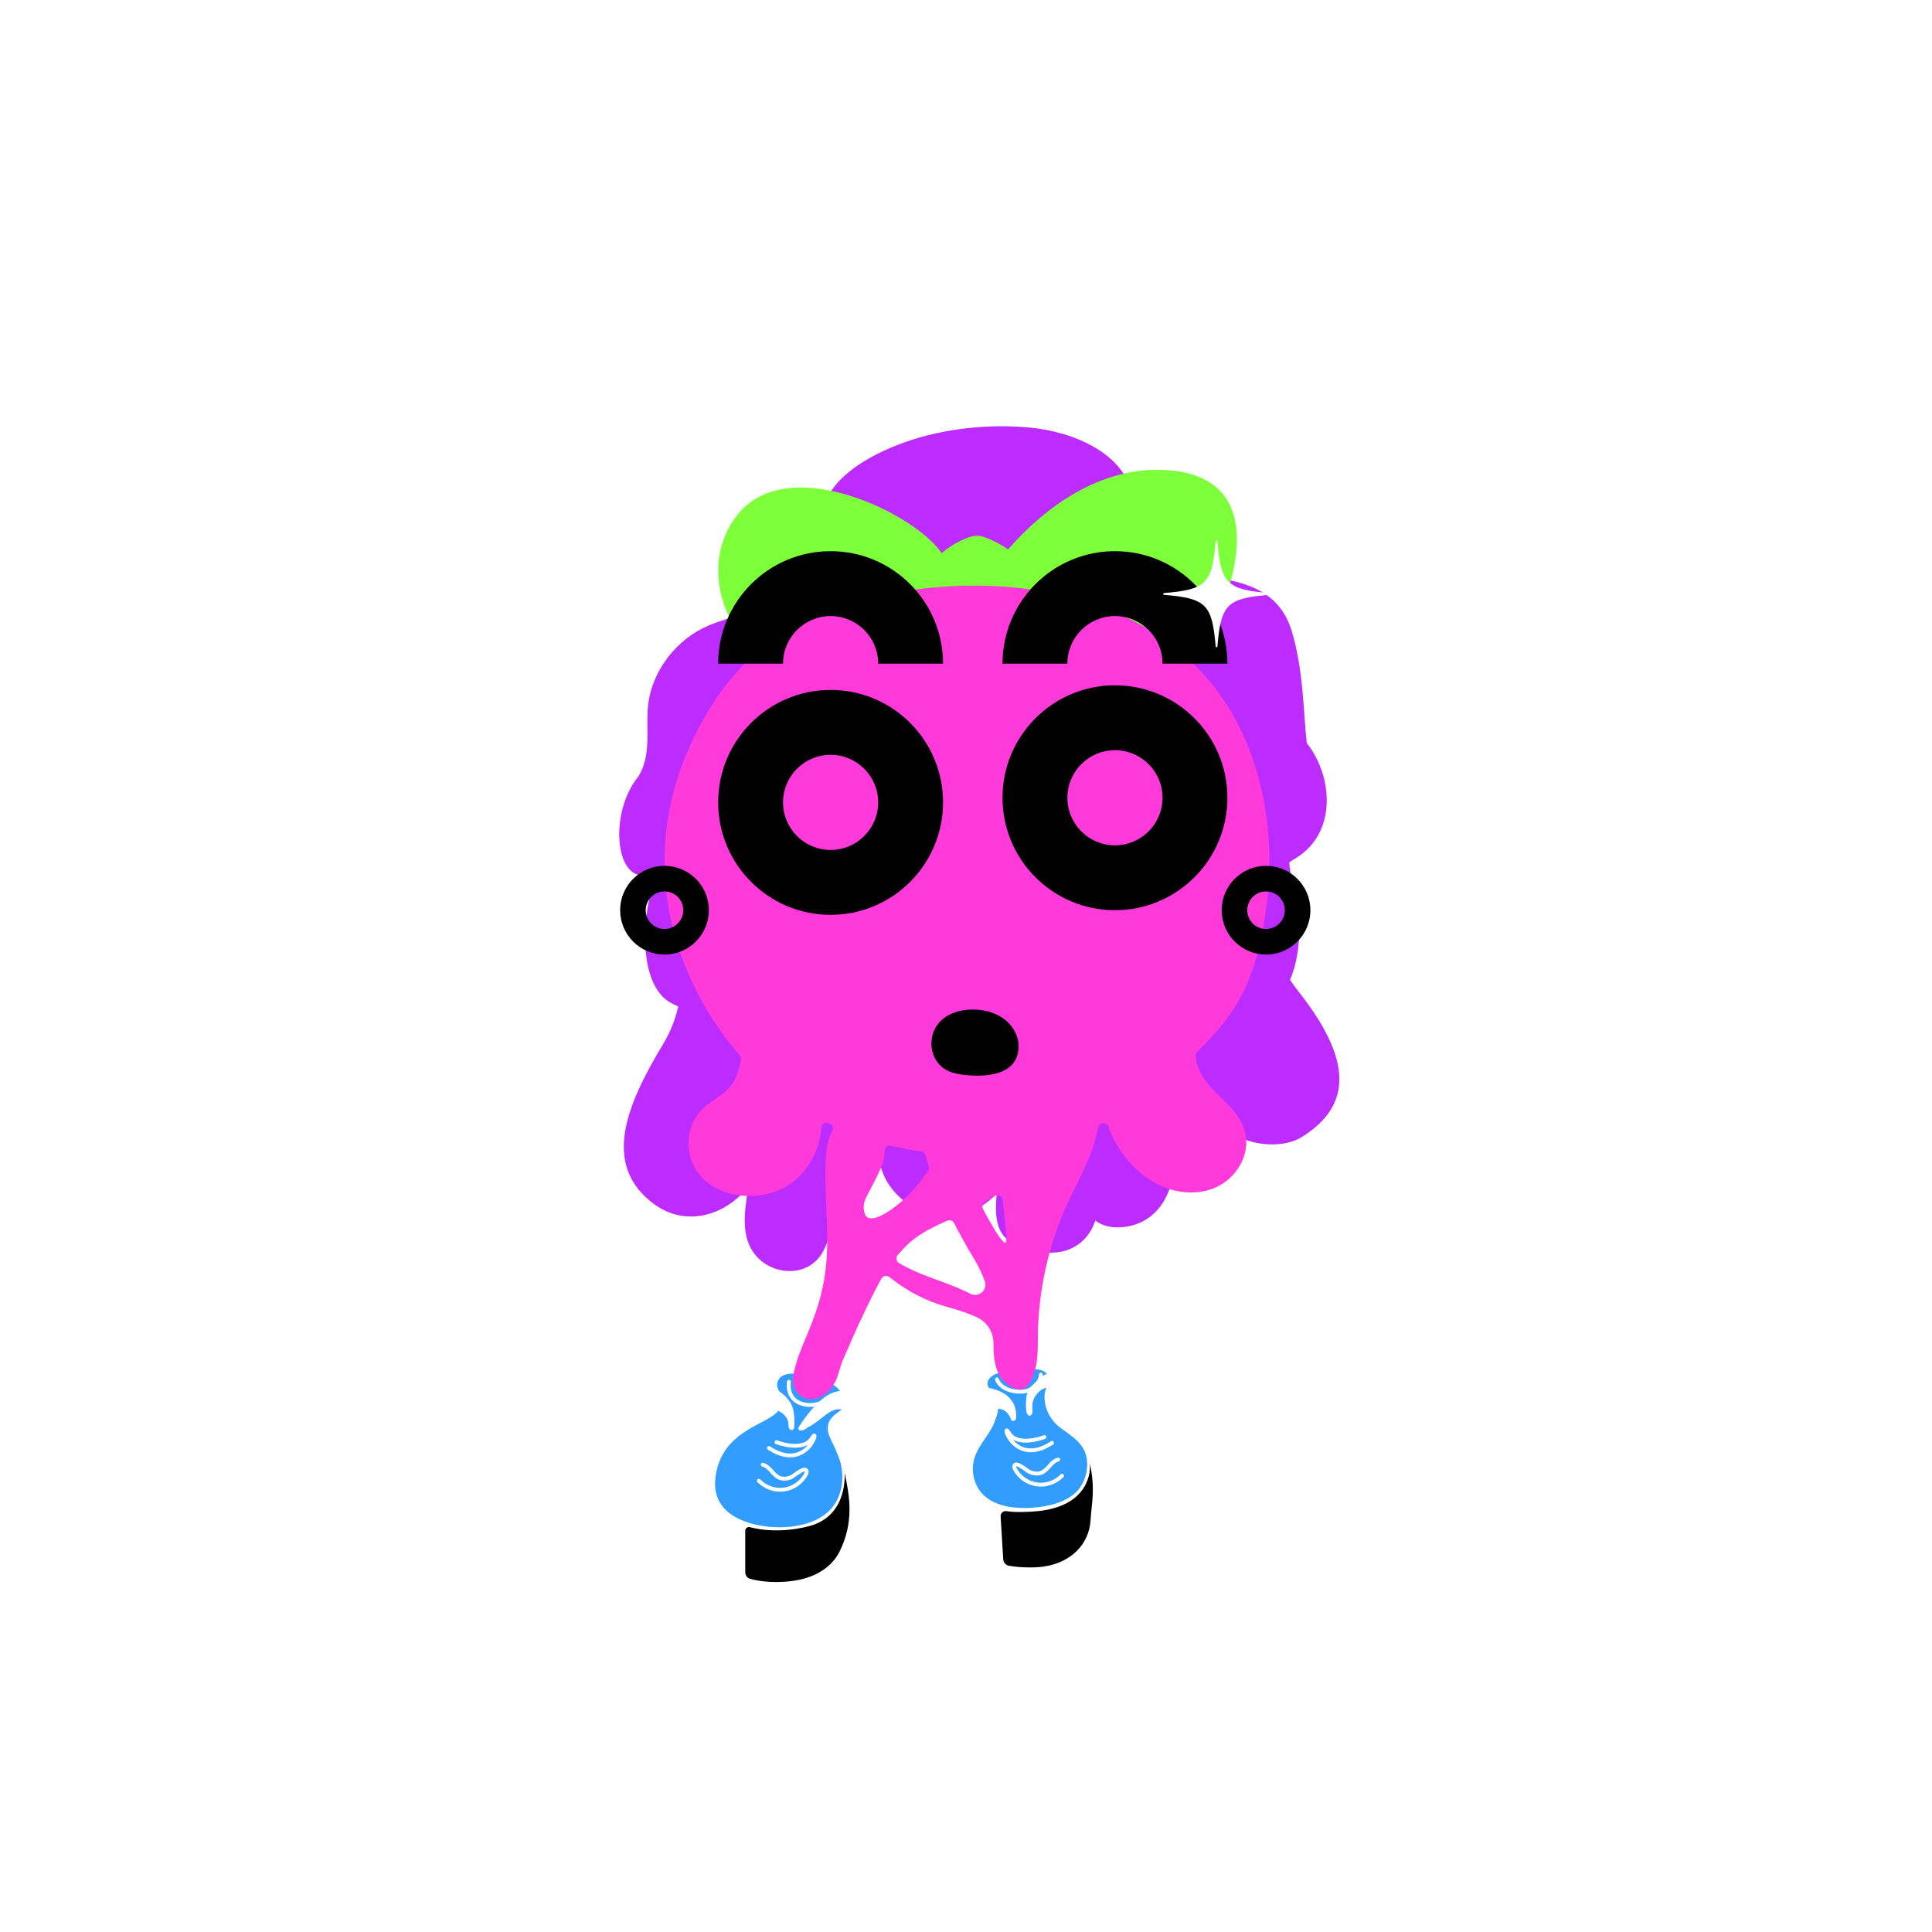 <?xml version="1.0" encoding="UTF-8"?>
<svg id="Eyes_and_Mouths" data-name="Eyes and Mouths" xmlns="http://www.w3.org/2000/svg" viewBox="0 0 1000 1000">
  <defs>
    <style>
      .cls-1 {
        fill: #7dff39;
      }

      .cls-1, .cls-2, .cls-3, .cls-4, .cls-5, .cls-6 {
        stroke-width: 0px;
      }

      .cls-2 {
        fill: #bc2cff;
      }

      .cls-3 {
        fill: #319dff;
      }

      .cls-5 {
        fill: #fff;
      }

      .cls-6 {
        fill: #ff39da;
      }

      .cls-7 {
        fill: none;
        stroke: #fff;
        stroke-linecap: round;
        stroke-miterlimit: 10;
        stroke-width: 2px;
      }
    </style>
  </defs>
  <rect class="cls-5" y="0" width="1000" height="1000"/>
  <g>
    <path class="cls-2" d="m672.75,514.03c-1.82-2.33-3.49-4.62-5.03-6.87,7.03-15.68,5.61-42.01,1.7-50.73-1.3-2.89-1.9-6.42-2.08-10.04.72-.55,1.49-1.08,2.34-1.57,15.33-8.84,19.24-25.07,15.98-40.4-1.46-6.86-4.69-14.05-9.27-19.78-1.73-14.6-1.61-38.06-7.88-58.32-7.9-25.49-33.14-27.39-61.51-29.35-12.67-.87-22.02-3.7-29.71-7.22,1.43-1.77,2.76-3.62,3.95-5.6,4.61-7.67,6.84-16.76,5.46-25.66-3.78-24.41-32.13-35.15-53.69-37.19-20.92-1.98-44.04.4-63.92,7.33-19.6,6.83-48.14,21.88-43.63,46.99.76,4.22,1.8,8.06,3.28,11.58-2.06,2.38-3.65,5.09-5.84,7.35-6.44,6.66-14.1,12.29-22.19,16.76-10.83,5.99-22.59,7.71-33.87,12.43-16.64,6.97-29.5,23.47-31.42,41.53-.65,6.11-.16,12.29-.35,18.44-.2,6.15-1.15,12.47-4.38,17.7.02.02.05.04.07.06-14.03,16.8-12.85,46.73-1.32,51.05,3.23,1.21,6.07,3.22,8.57,5.64-6.39,19.29-6.98,53.64,10.34,61.51.94.43,1.84.89,2.72,1.38-1.51,6.38-3.94,12.87-7.69,19.1-18.26,30.33-33.06,62.79-4.41,83.4,15.8,11.36,36.19,6.05,48.13-9.16-.24,2.54-.54,5.1-.89,7.67-1.09,7.99-1.45,16.53,2.24,23.7,7.36,14.29,28.94,17.02,37.28,2.52,3.45-6.01,4.86-13.13,5.12-20.37,15.04-.82,20.34-20.24,19.26-40.1,1.65-.03,3.27-.19,4.85-.47-1.87,13.84,1.84,26.49,15.62,36.41,14.61,10.51,33.15,6.76,45.3-5.89-.14,1.61-.26,3.23-.32,4.84-.23,5.64.1,11.82,3.6,16.52,3.42,4.6,9.09,6.73,14.49,7.92,9.17,2.02,18.39,2.2,25.99-4.22,3.55-3,5.86-6.91,7.34-11.2,4.01,3.3,9.64,3.96,14.76,3.38,10.13-1.15,17.86-7.03,22.18-16.27,3.89-8.32,5.13-18.11,5.73-27.23,2.92.87,6.35,1.13,10.11.86,6.46-.47,12.63-2.75,16.38-6.67,12.71,8.33,29.05,8.13,37.66,2.75,22.34-13.97,29.65-35.32-1-74.45Z"/>
    <path class="cls-1" d="m598.91,243.17c-36.17-.03-64.09,26.21-77.09,41.2-5.78-3.93-12.5-6.96-15.76-7.12-3.96-.2-12.56,3.79-18.68,9.08-.53-.79-1.09-1.54-1.67-2.25-16.42-20.37-79.19-49.63-104.3-17.27-25.11,32.36,2.69,84.16,38.13,75.35,42.18-10.48,61.18-22.11,68.33-32.65,1.62,1.09,2.87,1.65,2.87,1.65,0,0,8.06,1.64,20.2.75.81-.06,1.57-.14,2.33-.24,13.14,11.3,52.57,17.62,79.77,18.07,38.8.65,43.42-24.15,45.98-37.94,4.24-22.83-.96-48.6-40.11-48.63Z"/>
    <path class="cls-3" d="m514.34,711.66s2.41-1.51,10.88-2.35c9.86-.98,16.3-1.39,17.28,3.51s-3.34,5.64-1.3,14.76c.99,4.44,4,8.74,7.65,11.46,4.44,3.31,9.97,6.53,12.43,11.87,2.86,6.23,1.29,14.75-2.96,19.97-5.44,6.69-15.93,9.01-24.15,9.53-8.14.52-17.59-.31-24.12-5.71-5.24-4.34-7.43-11.54-6.15-18.14,1.49-7.69,7.97-13.18,10.78-20.34,3.59-9.13,2.08-10.76-2.69-17.63-2.88-4.15,2.37-6.93,2.37-6.93Z"/>
    <path class="cls-5" d="m524.11,735.48c.91.14,1.72-.57,1.81-1.48.38-3.93-.25-14.88-18.81-16.21-22.66-1.63-23.32,21.03-18.42,23.8,6.35,3.6,12.31-2.23,16.42-6.53,3.39-3.54,11.38-8.77,16.02-3.91,2.69,2.82,1.76,4.13,2.97,4.32Z"/>
    <path class="cls-5" d="m531.29,730.95s-1.44-9.87,2.34-13.25c3.18-2.84,5.54-6.19,9.87-7.08,4.75-.98,9.73.06,14.39,1.07,3.63.79,7.37,1.63,10.38,3.81,3.09,2.24,6.56,8.81,3.11,12.18-2.12,2.07-8.18.73-10.99.68-2-.04-4.11-.11-5.82-1.15-1.89-1.15-2.92-3.26-4.13-5.11-2.74-4.22-8.31-5.51-12.29-2.04-5.75,5.01-3.06,10.03-3.91,11.62s-2.2,1.59-2.93-.73Z"/>
    <path class="cls-3" d="m418.68,712.17c-.57-.1-1.14-.22-1.71-.36-2.59-.63-11.41-2.39-14.04,2.39-3.09,5.62,5.54,8.28,0,15.88-5.54,7.6-29.39,9.84-32.6,34.5-2.53,19.4,16.67,24.63,27.8,25.68,12.96,1.22,34.41-1.53,37.49-21.26.66-4.19.35-9.65-1.09-13.64-.91-2.51-2.33-6-4.45-10.18-5.22-10.27,3.42-13.53,5.82-15.82,2.7-2.57,2.58-13.58-17.23-17.19Z"/>
    <path class="cls-5" d="m410.39,740.01c.13-.08.25-.2.36-.36.37-.52.38-1.2.39-1.83.03-3.96.18-7.47-1.64-11.11-1.93-3.57-5.26-6.33-8.85-8.12-7.81-4.06-18.17-2.91-25.6,1.47-2.95,1.74-6.62,4.74-7.26,8.27-.76,4.2,1.41,8.88,4.48,11.72,1.17,1.08,2.73,1.85,4.32,1.72,1.46-.12,2.77-.98,3.74-2.07,2.36-2.64,3.96-6.11,6.96-8.12,3.35-2.24,9.34-2.8,13.21-2.05,3.72.72,7.31,3.58,7.59,7.36.05.72-.01,1.46.22,2.15.29.84,1.31,1.46,2.06.98Z"/>
    <path class="cls-5" d="m413.65,738.29s9.49-15.46,18.55-17.81c10.68-2.77,17.04-1.9,22.54,7.42,4.45,7.53,6.97,17.04,2.24,19.97-3.46,2.15-7.5,3.7-10.92-5.72-3.42-9.42-9.33-17.23-18.75-9.77-9.42,7.46-7.76,5.18-10.35,7.26-1.33,1.06-4.97,1.37-3.3-1.35Z"/>
    <path class="cls-7" d="m401.91,746.48s13.82,5.37,18.34-2.09c4.52-7.45-2.08,18.38-22.26,5.1"/>
    <path class="cls-7" d="m394.81,758.13c3.62.86,5.23,5.39,8.68,6.8,1.94.79,4.19.44,6.12-.41,1.43-.63,6.88-5.6,7.85-3.24.25.61-.03,1.3-.34,1.88-2.26,4.19-6.6,7.19-11.31,7.83-4.72.64-9.7-1.09-13-4.52"/>
    <path class="cls-7" d="m540.61,743.83s-13.82,5.37-18.34-2.09c-4.52-7.45,2.08,18.38,22.26,5.1"/>
    <path class="cls-7" d="m547.71,755.48c-3.62.86-5.23,5.39-8.68,6.8-1.94.79-4.19.44-6.12-.41-1.43-.63-6.88-5.6-7.85-3.24-.25.61.03,1.3.34,1.88,2.26,4.19,6.6,7.19,11.31,7.83s9.7-1.09,13-4.52"/>
    <path class="cls-7" d="m408.35,715.22s-1.71,9.05,7.09,11.49c8.8,2.45,15.16-4.34,15.16-4.34"/>
    <path class="cls-7" d="m516,713.96s1.59,5.62,10.76,6.36,11.97-6.46,11.98-8.8"/>
    <path class="cls-5" d="m383.83,809.87c-.01.47-.07.94-.21,1.39-.72,2.25-2.42,2.4-4.45,1.13-2.44-1.53-5.42-4.21-7.38-8.52-7.83-17.28-2.6-40.11-2.6-40.11-2.91,13.08,4.43,21.18,13.14,25.29,1.09.51,1.85.73,1.94,1.94l-.44,18.88Z"/>
    <path class="cls-5" d="m517.83,807.44c-.03,1.04-1.11,1.62-2.07,1.21-5.99-2.61-8.33-6.25-10.11-10.07-5.59-12-3.82-35.62-3.82-35.62,0,0,1.87,14.02,12.9,17.57.99.32,1.8,1.52,1.77,2.56l1.33,24.35Z"/>
    <path class="cls-6" d="m653.17,482.95c7.2-34.34,4.61-72.37-10.52-104.31-4.91-10.37-10.95-19.54-17.9-27.6-33.82-39.2-88.33-51.08-138.02-47.24-28.19,2.18-57.63,8.35-81.76,23.77-23.18,14.81-39.11,37.6-49.64,62.68-21.03,50.05-11.25,100.43,15.65,140.54,3.68,5.48,7.68,10.62,11.94,15.45.6.68.82,1.6.61,2.48-1.15,4.59-2.22,9.21-5.01,12.96-3.73,5.02-9.88,7.59-14.43,11.88-5.67,5.36-8.57,13.5-7.56,21.24,3.41,26.07,38.4,30.83,55.52,15.68,7.66-6.77,12.31-16.7,13.01-26.88.13-1.94,2.19-3.12,3.94-2.26.21.11.43.21.64.31,1.43.7,1.96,2.47,1.15,3.84-6.96,11.81-1.45,41.09-2.85,64.8-1.82,30.82-14.91,45.33-17.35,61.96-1.24,8.44,6.05,14.68,14.26,10.75,3.46-1.65,6.02-4.81,7.68-8.26,1.73-3.6,2.3-7.62,3.91-11.19,1.77-3.92,3.46-7.9,5.2-11.84,3.72-8.4,7.67-16.69,11.86-24.87.88-1.72,1.79-3.4,2.75-5.04.84-1.45,2.77-1.85,4.08-.81,9.2,7.34,18.71,12.38,30.39,15.6,5.08,1.4,10.28,3.06,15.08,5.33,5.14,2.43,8.4,7.59,8.41,13.28.01,5.79.38,11.62,2.94,16.39,1.94,3.62,7.58,8.62,12.19,7.3,4.26-1.21,6.35-8.95,7.04-12.68.92-4.94.76-10,.82-15.02.28-23.79,5.68-47.52,15.7-69.1,3.24-6.97,6.91-13.73,9.95-20.8,1.73-4.04,3.28-8.17,4.33-12.44.21-.84.8-3,1.26-5.3.16-.8.69-1.48,1.42-1.86h0c1.49-.77,3.3-.02,3.85,1.56,4.4,12.63,14.33,24.01,25.33,29.66,9.39,4.83,20.97,5.95,30.56,1.53,9.59-4.42,16.49-14.88,15.35-25.38-1.98-18.1-22.66-22.94-25.82-40.5-.11-.63-.19-1.25-.25-1.86-.08-.83.23-1.66.83-2.25,23.91-23.26,28.9-39.67,33.49-61.52Zm-174.22,114.94c.5,1.79,1.11,3.7,1.8,5.71.3.87.16,1.84-.4,2.57-1.23,1.63-2.55,3.39-3.98,5.32-8.51,11.5-26.66,24.97-28.86,16.44-1.79-6.94,1.77-8.17,8.8-24.26.68-1.56,1.11-3.33,1.38-5.22.13-.91.17-1.81.14-2.69-.06-1.81,1.6-3.2,3.36-2.77,5.1,1.24,10.28,2.23,15.51,2.97,1.07.15,1.96.9,2.25,1.94Zm23.24,71.73c-5.31-2.75-11.01-4.87-16.02-6.7-7.07-2.58-14.39-5.29-20.82-9.13-1.45-.87-1.78-2.83-.7-4.13,1.28-1.54,2.62-3.03,4.05-4.48,5.79-5.88,13.3-9.67,20.76-12.99.27-.12.54-.24.8-.36,1.33-.59,2.87-.05,3.54,1.24,3.25,6.26,6.84,12.69,10.65,19.01,2.12,3.52,3.86,7.19,5.26,10.98,1.7,4.6-3.18,8.81-7.53,6.56Zm17.22-26.82c-2.34-2.23-6.39-9-10.62-17-.69-1.31-.21-2.92,1.06-3.67,1.66-.98,3.3-2.01,4.91-3.09,1.75-1.18,4.12-.08,4.29,2.02,1.1,13.06,3.36,24.61.35,21.74Z"/>
    <path class="cls-4" d="m437.14,762.17s2.16,22.04-17.9,27.64c-9.1,2.54-21.19,3.29-31.08.65-1.23-.33-2.42.6-2.42,1.87v21.53c0,1.56,1.04,2.94,2.54,3.35,8.96,2.42,19.14,1.83,25.51.46,11.41-2.45,17.81-8.61,20.77-14.59,7.39-14.95,5.42-28.02,2.57-40.9Z"/>
    <path class="cls-4" d="m564.03,756.86c.83,4.84-.55,22.62-26.84,25.31-5.17.53-12.6.67-16.16.01-1.68-.31-3.21,1-3.11,2.7l1.35,22.22c.1,1.67,1.33,3.05,2.98,3.34,3.32.59,7.29.89,12.09.85,18.91-.16,29.35-11.66,30.12-24.25.61-10.06,2.57-15.73-.43-30.19Z"/>
    <path class="cls-4" d="m483.59,547.09c-2.66-5.74-1.7-13.06,2.51-17.82,4.13-4.68,10.66-6.63,16.9-6.73,5.83-.09,11.81,1.31,16.52,4.75,4.7,3.45,7.95,9.11,7.7,14.93-.61,14.37-16.86,15.3-27.51,14.2-6.24-.65-11.85-2.09-15.35-7.89-.28-.47-.54-.95-.77-1.44Z"/>
    <path class="cls-4" d="m429.92,357.11c-32.14,0-58.2,26.06-58.2,58.2s26.06,58.2,58.2,58.2,58.2-26.06,58.2-58.2-26.06-58.2-58.2-58.2Zm0,82.83c-13.58,0-24.63-11.05-24.63-24.63s11.05-24.63,24.63-24.63,24.63,11.05,24.63,24.63-11.05,24.63-24.63,24.63Z"/>
    <path class="cls-4" d="m488.12,343.49c0-32.14-26.06-58.2-58.2-58.2s-58.2,26.06-58.2,58.2h33.57c0-13.58,11.05-24.63,24.63-24.63s24.63,11.05,24.63,24.63h33.57Z"/>
    <path class="cls-4" d="m635.3,343.49c0-32.14-26.06-58.2-58.2-58.2s-58.2,26.06-58.2,58.2h33.57c0-13.58,11.05-24.63,24.63-24.63s24.63,11.05,24.63,24.63h33.57Z"/>
    <path class="cls-4" d="m577.1,354.72c-32.14,0-58.2,26.06-58.2,58.2s26.06,58.2,58.2,58.2,58.2-26.06,58.2-58.2-26.06-58.2-58.2-58.2Zm0,82.83c-13.58,0-24.63-11.05-24.63-24.63s11.05-24.63,24.63-24.63,24.63,11.05,24.63,24.63-11.05,24.63-24.63,24.63Z"/>
    <path class="cls-4" d="m343.94,448.16c-12.68,0-22.96,10.28-22.96,22.96s10.28,22.96,22.96,22.96,22.96-10.28,22.96-22.96-10.28-22.96-22.96-22.96Zm0,32.68c-5.36,0-9.72-4.36-9.72-9.72s4.36-9.72,9.72-9.72,9.72,4.36,9.72,9.72-4.36,9.72-9.72,9.72Z"/>
    <path class="cls-4" d="m655.3,448.16c-12.68,0-22.96,10.28-22.96,22.96s10.28,22.96,22.96,22.96,22.96-10.28,22.96-22.96-10.28-22.96-22.96-22.96Zm0,32.68c-5.36,0-9.72-4.36-9.72-9.72s4.36-9.72,9.72-9.72,9.72,4.36,9.72,9.72-4.36,9.72-9.72,9.72Z"/>
    <g>
      <path class="cls-5" d="m656.86,307.89c-21.82,1.83-24.9,4.9-26.72,26.72-.05.56-.87.56-.92,0-1.83-21.82-4.9-24.9-26.72-26.72-.56-.05-.56-.87,0-.92,21.82-1.83,24.9-4.9,26.72-26.72.05-.56.87-.56.92,0,1.83,21.82,4.9,24.9,26.72,26.72.56.05.56.87,0,.92Z"/>
      <path class="cls-5" d="m657.95,287.36c-5.16.69-6.59,2.13-7.28,7.28-.07.53-.84.53-.92,0-.69-5.16-2.13-6.59-7.28-7.28-.53-.07-.53-.84,0-.92,5.16-.69,6.59-2.13,7.28-7.28.07-.53.84-.53.92,0,.69,5.16,2.13,6.59,7.28,7.28.53.07.53.84,0,.92Z"/>
    </g>
  </g>
</svg>